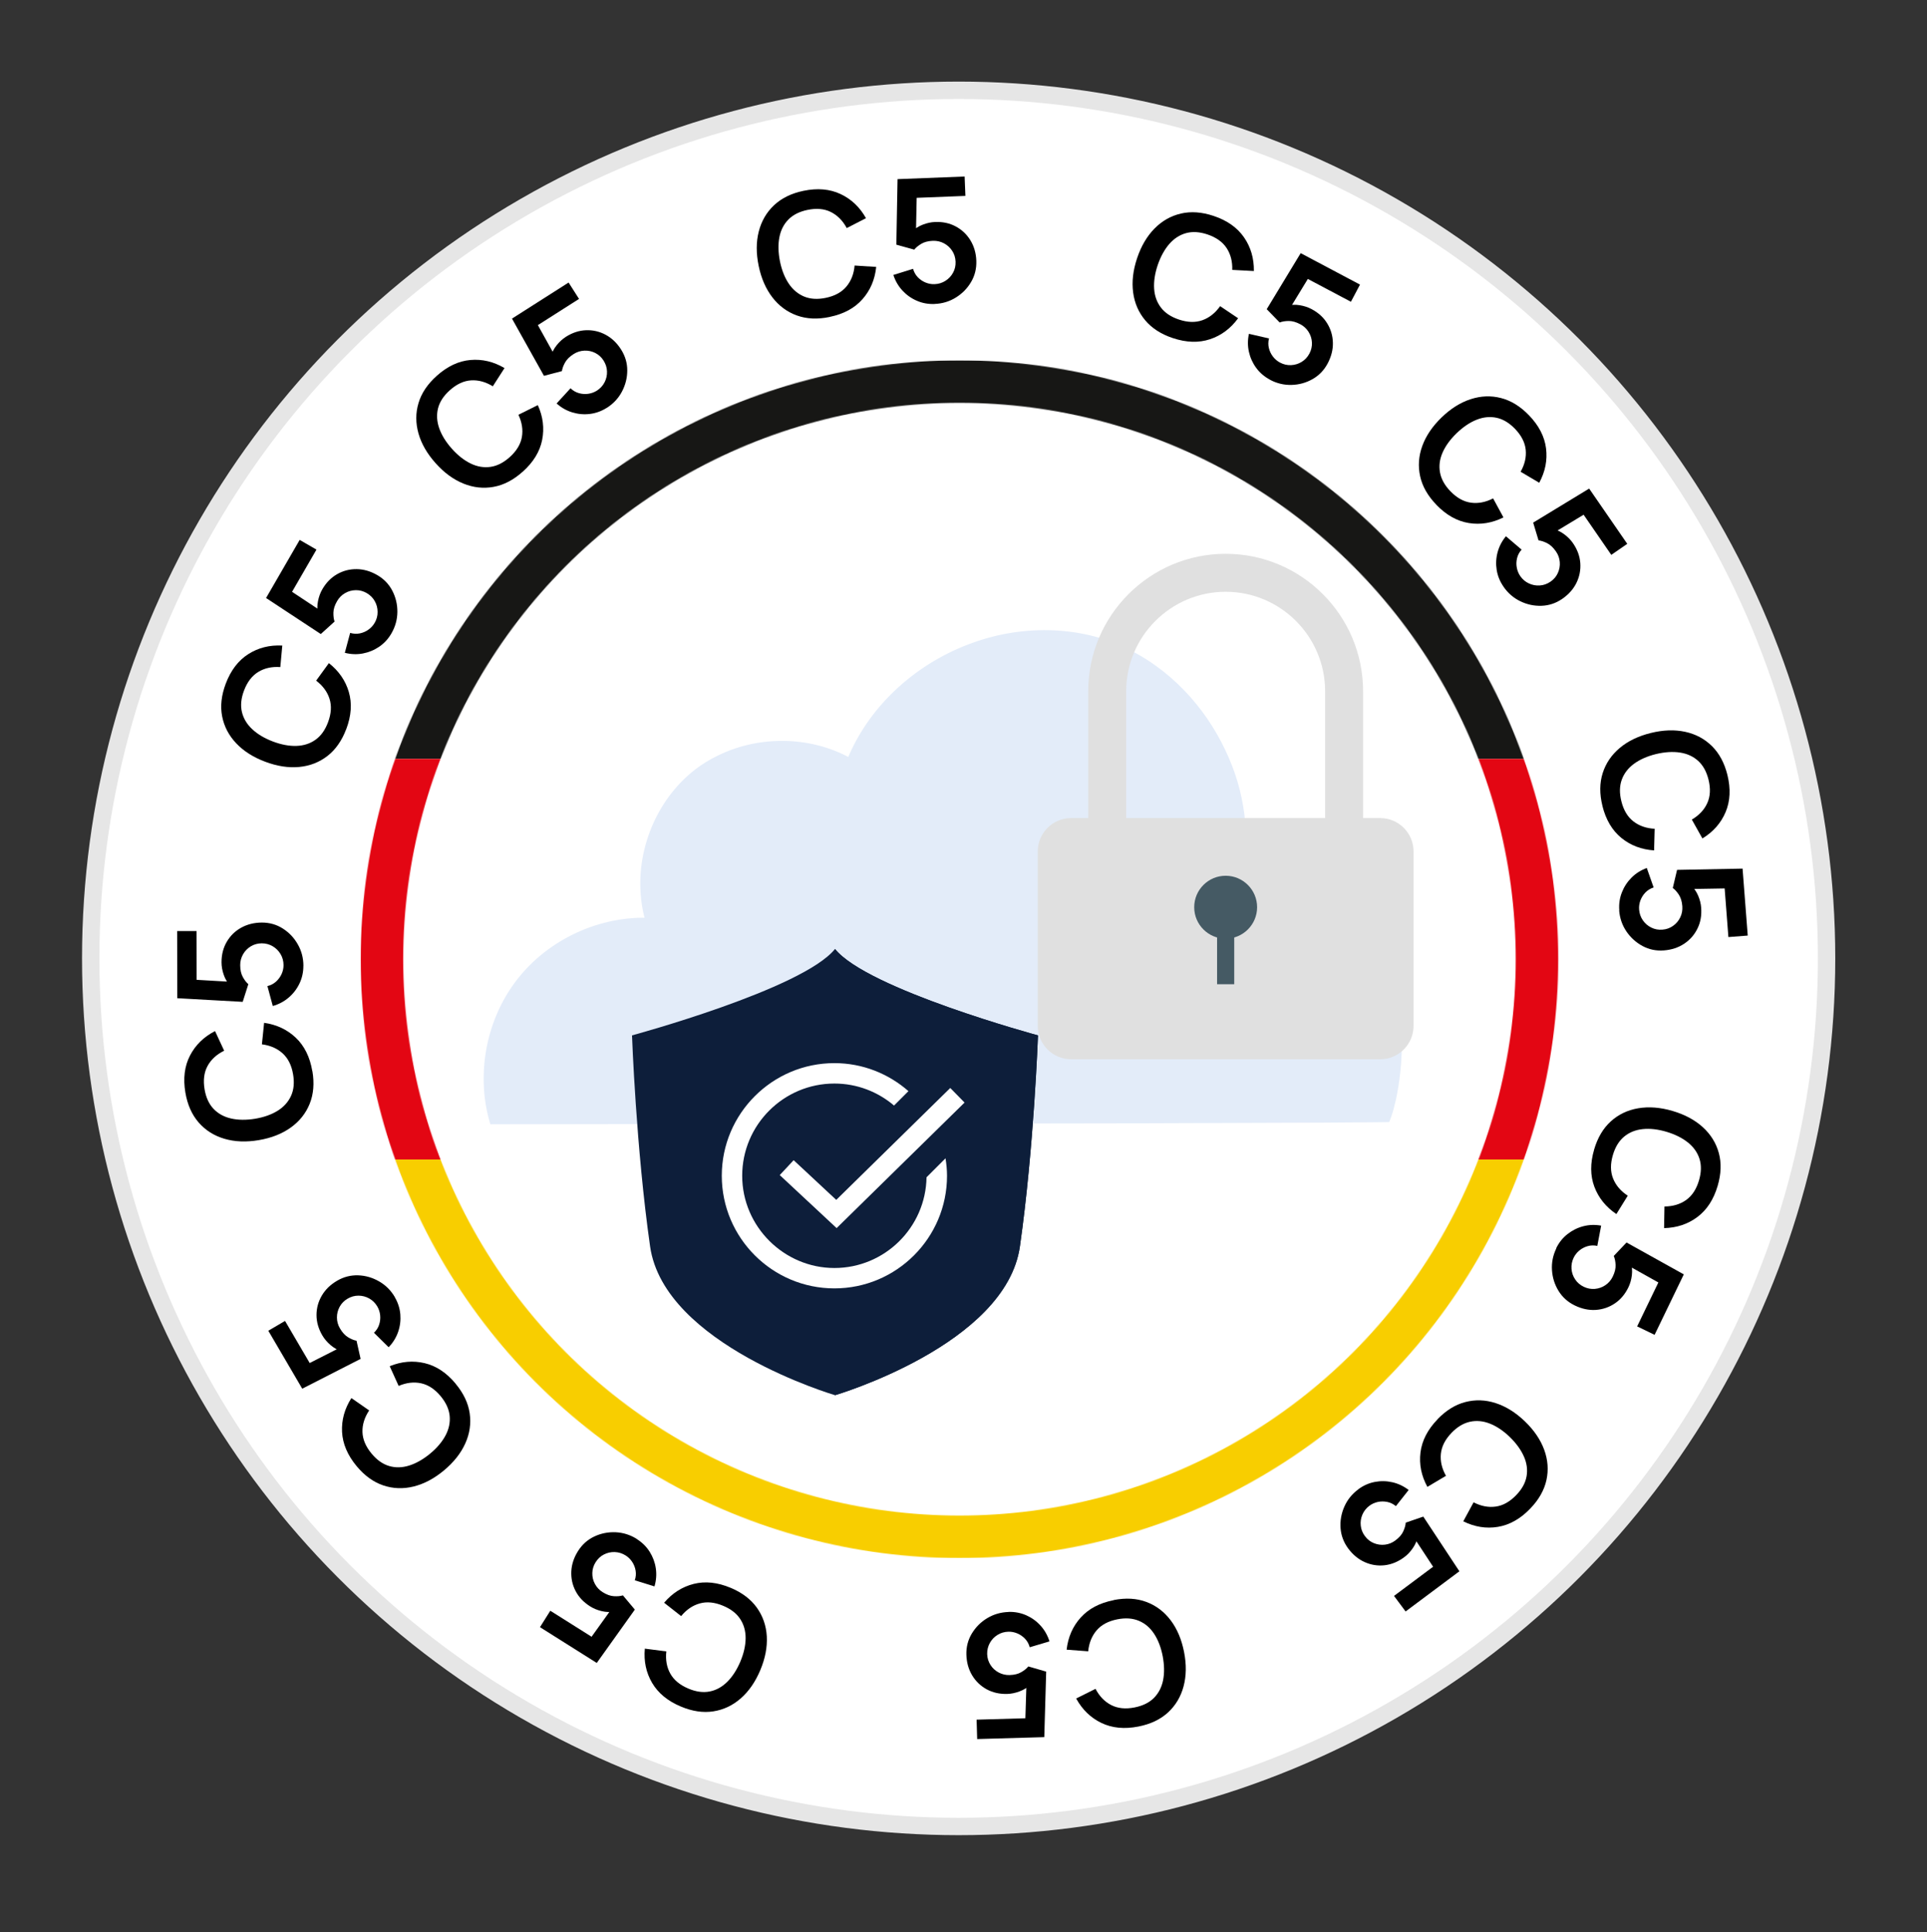 <svg width="2351" height="2357" viewBox="0 0 2351 2357" fill="none" xmlns="http://www.w3.org/2000/svg">
<rect x="0" y="0" width="2351" height="2357" fill="#333333" stroke="none"/>
<circle cx="1169.58" cy="1169.03" r="1058.9" fill="white" stroke="#E6E6E6" stroke-width="21.2"/>
<mask id="mask0_38_333" style="mask-type:alpha" maskUnits="userSpaceOnUse" x="440" y="439" width="1462" height="1462">
<circle cx="1170.58" cy="1170.03" r="704.573" stroke="black" stroke-width="51.855"/>
</mask>
<g mask="url(#mask0_38_333)">
<rect x="440.084" y="439.53" width="1502.48" height="486.136" fill="#171715"/>
<rect x="440.084" y="925.666" width="1502.48" height="488.728" fill="#E30613"/>
<rect x="440.084" y="1414.39" width="1502.48" height="486.136" fill="#F8CE00"/>
</g>
<path d="M1695.09 1368.6C1695.09 1368.6 1693.42 1368.78 1689.89 1368.78C1686.19 1368.78 1681 1368.86 1674.3 1368.95C1660.3 1369.04 1639.95 1369.22 1613.61 1369.39C1560.32 1369.57 1482.99 1369.83 1386.01 1370.19C1191.17 1370.45 917.23 1370.89 600.396 1371.42H598.282L597.666 1369.39C581.371 1313.9 591.324 1248.81 627.702 1199.04C663.904 1149.45 726.179 1117.83 790.303 1119.5L787.396 1123.29C782.728 1107.08 780.526 1088.76 781.318 1070.53C783.785 1009.84 818.225 951.175 871.251 923.958C923.572 896.3 988.137 897.357 1037.73 924.839L1033.68 926.248C1061.95 857.367 1121.49 807.424 1186.15 784.259C1250.98 760.74 1322.85 763.823 1379.4 793.331C1436.21 822.398 1476.64 871.989 1499.02 924.046C1522.01 976.367 1525.18 1032.56 1513.73 1080.75L1511.52 1078.28C1544.03 1074.67 1575.47 1080.3 1602.43 1091.32C1629.47 1102.41 1652.46 1118.71 1669.9 1137.56C1678.62 1146.98 1686.1 1157.11 1691.13 1168.04C1696.15 1178.87 1699.93 1189.79 1702.4 1200.36C1707.6 1221.68 1709.53 1241.58 1710.15 1259.47C1711.3 1295.31 1706.98 1322.88 1703.1 1341.21C1700.99 1350.37 1699.14 1357.24 1697.47 1361.82C1695.88 1366.4 1695 1368.51 1695 1368.51" fill="#E3ECF9"/>
<path d="M1018.73 1157.53C979.504 1206.57 771.084 1262.95 771.084 1262.95C771.084 1262.95 775.974 1400.28 793.14 1520.41C810.306 1640.57 1018.73 1701.85 1018.73 1701.85C1018.73 1701.85 1227.14 1640.54 1244.31 1520.41C1261.48 1400.25 1266.37 1262.95 1266.37 1262.95C1266.37 1262.95 1057.95 1206.57 1018.73 1157.53Z" fill="#0D1E3A"/>
<path d="M1018.73 1157.53V1701.88C1018.73 1701.88 1227.15 1640.57 1244.31 1520.44C1261.48 1400.28 1266.37 1262.99 1266.37 1262.99C1266.37 1262.99 1057.95 1206.6 1018.73 1157.56V1157.53Z" fill="#0D1E3A"/>
<path d="M1020.7 1498.04L951.312 1433.37L968.269 1415.19L1020.25 1463.61L1159.35 1327.11L1176.79 1344.9L1020.7 1498.04Z" fill="white"/>
<path d="M1130.39 1436.07C1129.39 1497.24 1079.38 1546.7 1018 1546.7C956.617 1546.7 905.501 1496.24 905.501 1434.2C905.501 1372.16 955.959 1321.7 1018 1321.7C1045.74 1321.7 1071.13 1331.86 1090.76 1348.54L1108.34 1330.96C1084.17 1309.77 1052.57 1296.8 1018 1296.8C942.26 1296.8 880.602 1358.42 880.602 1434.16C880.602 1509.9 942.226 1571.56 1018 1571.56C1093.77 1571.56 1155.4 1509.94 1155.4 1434.16C1155.4 1426.92 1154.67 1419.84 1153.56 1412.87L1130.39 1436.04V1436.07Z" fill="white"/>
<path d="M1663.01 1121.77H1616.7V843.201C1616.7 776.325 1562.22 721.838 1495.34 721.838C1428.46 721.838 1373.98 776.325 1373.98 843.201V1121.77H1327.67V843.201C1327.67 750.705 1402.84 675.53 1495.34 675.53C1587.84 675.53 1663.01 750.705 1663.01 843.201V1121.77Z" fill="#E0E0E0"/>
<path d="M1683.82 997.883H1306.86C1284.34 997.883 1266.08 1016.14 1266.08 1038.66V1251.31C1266.08 1273.83 1284.34 1292.09 1306.86 1292.09H1683.82C1706.34 1292.09 1724.59 1273.83 1724.59 1251.31V1038.66C1724.59 1016.14 1706.34 997.883 1683.82 997.883Z" fill="#E0E0E0"/>
<path d="M1495.34 1144.98C1474.17 1144.98 1456.97 1127.78 1456.97 1106.61C1456.97 1085.44 1474.17 1068.24 1495.34 1068.24C1516.51 1068.24 1533.71 1085.44 1533.71 1106.61C1533.71 1127.78 1516.51 1144.98 1495.34 1144.98Z" fill="#455A64"/>
<path d="M1505.8 1121.77H1484.88V1200.55H1505.8V1121.77Z" fill="#455A64"/>
<path d="M891.377 1936.78C905.286 1942.63 915.902 1950.65 923.305 1960.91C930.662 1971.16 934.726 1982.85 935.511 1995.92C936.238 2009.03 933.639 2022.77 927.624 2037.13C921.608 2051.49 913.643 2063 903.785 2071.65C893.928 2080.29 882.753 2085.58 870.26 2087.51C857.814 2089.45 844.59 2087.48 830.68 2081.63C814.638 2074.92 802.974 2065.29 795.62 2052.82C788.278 2040.31 785.314 2026.35 786.716 2011L812.919 2014.38C811.812 2024.58 813.427 2033.64 817.787 2041.46C822.148 2049.28 829.528 2055.4 839.894 2059.75C849.239 2063.69 857.904 2064.83 865.864 2063.26C873.824 2061.7 880.946 2057.74 887.253 2051.5C893.559 2045.25 898.859 2037.06 903.21 2026.89C907.47 2016.7 909.628 2007.17 909.684 1998.32C909.741 1989.46 907.506 1981.61 903.024 1974.8C898.543 1967.98 891.6 1962.62 882.288 1958.74C871.922 1954.39 862.423 1953.42 853.732 1955.87C845.054 1958.28 837.507 1963.45 831.012 1971.32L810.245 1955.01C820.248 1943.25 832.306 1935.59 846.315 1932.05C860.371 1928.52 875.426 1930.09 891.456 1936.85L891.377 1936.78Z" fill="black"/>
<path d="M777.019 1877.4C783.51 1881.51 788.735 1886.65 792.638 1892.88C796.54 1899.1 799.071 1905.84 800.127 1913.12C801.182 1920.4 800.655 1927.7 798.475 1935.1L774.454 1927.63C775.802 1923.7 776.122 1919.75 775.483 1915.88C774.844 1912.01 773.437 1908.43 771.298 1905.2C769.158 1901.96 766.511 1899.33 763.3 1897.34C759.163 1894.75 754.752 1893.37 750.066 1893.2C745.381 1893.03 740.964 1894.06 736.806 1896.15C732.636 1898.29 729.28 1901.43 726.693 1905.57C724.106 1909.7 722.727 1914.11 722.66 1918.78C722.535 1923.48 723.581 1927.85 725.775 1931.98C727.969 1936.12 731.065 1939.46 735.156 1942.04C740.047 1945.12 744.672 1946.81 748.999 1947.03C753.314 1947.3 757.003 1946.96 759.963 1946.02L774.534 1963.38L728.067 2028.46L658.786 1984.81L671.398 1964.78L729.253 2001.23L716.554 2003.74L748.967 1958.55L749.838 1965.79C744.615 1966.7 739.386 1966.53 734.061 1965.25C728.736 1963.98 724.08 1962.04 719.989 1959.46C712.025 1954.42 706.068 1948.14 702.21 1940.65C698.306 1933.15 696.604 1925.15 697.013 1916.64C697.456 1908.18 700.158 1899.93 705.2 1891.97C710.242 1884.01 716.854 1878.09 725.038 1874.22C733.267 1870.36 741.957 1868.65 751.12 1869.03C760.316 1869.48 768.908 1872.17 776.964 1877.24L777.019 1877.4Z" fill="black"/>
<path d="M555.873 1687.88C565.528 1699.48 571.227 1711.51 573.049 1724.02C574.825 1736.52 573.084 1748.72 567.651 1760.72C562.276 1772.69 553.569 1783.66 541.634 1793.62C529.653 1803.57 517.302 1810.12 504.535 1813.25C491.768 1816.39 479.431 1815.89 467.501 1811.86C455.57 1807.82 444.755 1800 435.099 1788.39C423.996 1775.02 418.063 1761.1 417.314 1746.61C416.611 1732.13 420.387 1718.4 428.713 1705.36L450.4 1720.43C444.714 1728.96 441.968 1737.74 442.221 1746.73C442.474 1755.72 446.183 1764.5 453.382 1773.13C459.868 1780.93 467.001 1785.95 474.769 1788.23C482.583 1790.52 490.716 1790.33 499.168 1787.67C507.666 1785.01 516.154 1780.19 524.678 1773.21C533.169 1766.17 539.462 1758.69 543.635 1750.84C547.763 1742.97 549.411 1734.99 548.577 1726.88C547.743 1718.77 544.054 1710.83 537.615 1703.04C530.415 1694.41 522.408 1689.16 513.64 1687.3C504.826 1685.43 495.753 1686.55 486.356 1690.54L475.455 1666.48C489.78 1660.65 503.958 1659.43 518.095 1662.77C532.231 1666.11 544.782 1674.46 555.931 1687.84L555.873 1687.88Z" fill="black"/>
<path d="M481.652 1582.28C485.547 1588.89 487.762 1595.89 488.413 1603.21C489.018 1610.52 488.135 1617.68 485.732 1624.63C483.328 1631.57 479.481 1637.84 474.157 1643.36L456.266 1625.7C459.26 1622.81 461.383 1619.48 462.577 1615.76C463.771 1612.04 464.205 1608.21 463.808 1604.36C463.411 1600.51 462.247 1596.94 460.362 1593.68C457.892 1589.47 454.621 1586.22 450.514 1583.89C446.395 1581.61 442.027 1580.44 437.396 1580.43C432.72 1580.41 428.299 1581.64 424.089 1584.11C419.878 1586.58 416.636 1589.85 414.396 1593.98C412.155 1598.11 411.031 1602.49 411.068 1607.13C411.093 1611.82 412.324 1616.24 414.76 1620.39C417.701 1625.42 421.024 1629.02 424.762 1631.26C428.501 1633.49 431.885 1634.84 434.981 1635.42L439.944 1657.55L368.74 1693.92L327.351 1623.24L347.762 1611.26L382.326 1670.26L369.892 1666.63L419.463 1641.47L416.888 1648.32C411.833 1646.77 407.258 1644.16 403.137 1640.59C399.017 1637.02 395.722 1633.13 393.286 1628.98C388.515 1620.85 386.16 1612.53 386.152 1604.1C386.156 1595.63 388.321 1587.73 392.602 1580.4C396.883 1573.07 403.081 1567.04 411.211 1562.27C419.34 1557.5 427.957 1555.32 437.039 1555.64C446.122 1555.95 454.614 1558.47 462.597 1563.08C470.58 1567.68 476.951 1574.07 481.756 1582.26L481.652 1582.28Z" fill="black"/>
<path d="M381.127 1306.5C383.648 1321.37 382.546 1334.68 377.834 1346.38C373.122 1358.07 365.407 1367.74 354.736 1375.38C344.064 1383.01 331.055 1388.15 315.676 1390.74C300.343 1393.33 286.344 1392.78 273.739 1389.06C261.133 1385.34 250.678 1378.74 242.385 1369.22C234.092 1359.71 228.685 1347.52 226.163 1332.65C223.264 1315.51 225.122 1300.48 231.771 1287.62C238.419 1274.77 248.588 1264.77 262.356 1257.72L273.49 1281.65C264.291 1286.18 257.5 1292.4 253.222 1300.27C248.944 1308.14 247.733 1317.63 249.591 1328.72C251.259 1338.68 254.936 1346.66 260.507 1352.54C266.124 1358.43 273.252 1362.37 281.892 1364.33C290.531 1366.3 300.311 1366.41 311.184 1364.64C322.069 1362.83 331.283 1359.53 338.798 1354.84C346.314 1350.15 351.74 1344.07 355.11 1336.64C358.48 1329.21 359.285 1320.51 357.582 1310.49C355.725 1299.4 351.411 1290.85 344.746 1284.82C338.08 1278.8 329.642 1275.16 319.536 1273.88L322.229 1247.64C337.516 1249.81 350.429 1255.89 360.92 1265.84C371.411 1275.8 378.123 1289.38 381.022 1306.52L381.127 1306.5Z" fill="black"/>
<path d="M370.133 1178.12C370.142 1185.81 368.567 1192.98 365.406 1199.62C362.246 1206.27 357.854 1211.99 352.288 1216.76C346.71 1221.57 340.22 1225.01 332.806 1227.11L326.251 1202.83C330.309 1201.85 333.804 1200.03 336.723 1197.41C339.643 1194.79 341.901 1191.7 343.53 1188.19C345.114 1184.67 345.949 1181 345.92 1177.25C345.898 1172.36 344.726 1167.91 342.311 1163.86C339.943 1159.83 336.717 1156.6 332.715 1154.24C328.713 1151.89 324.252 1150.69 319.379 1150.67C314.494 1150.69 310.028 1151.91 306.038 1154.29C302.037 1156.72 298.853 1159.96 296.532 1164.02C294.212 1168.08 293.029 1172.49 293.063 1177.33C293.081 1183.15 294.121 1187.91 296.251 1191.74C298.335 1195.55 300.607 1198.47 302.975 1200.49L296.11 1222.06L216.273 1217.62L216.138 1135.72L239.812 1135.66L239.92 1204.05L231.002 1194.66L286.516 1197.9L280.896 1202.51C277.312 1198.59 274.674 1194.09 272.914 1188.89C271.142 1183.73 270.268 1178.71 270.267 1173.93C270.229 1164.51 272.368 1156.16 276.648 1148.83C280.929 1141.5 286.753 1135.77 294.167 1131.64C301.581 1127.52 309.989 1125.38 319.413 1125.35C328.837 1125.31 337.399 1127.75 345.02 1132.6C352.687 1137.47 358.791 1143.93 363.31 1151.89C367.876 1159.87 370.166 1168.62 370.179 1178.13L370.133 1178.12Z" fill="black"/>
<path d="M422.439 889.271C417.132 903.374 409.511 914.343 399.553 922.075C389.596 929.806 378.087 934.312 364.995 935.536C351.948 936.771 338.126 934.645 323.529 929.156C308.978 923.68 297.141 916.171 288.121 906.608C279.102 897.045 273.408 886.105 271.006 873.732C268.604 861.358 270.086 848.103 275.393 834C281.521 817.751 290.662 805.71 302.907 797.902C315.152 790.093 328.941 786.641 344.402 787.433L341.997 813.699C331.743 812.972 322.783 814.957 315.129 819.61C307.475 824.262 301.642 831.866 297.689 842.389C294.111 851.879 293.261 860.572 295.137 868.468C297.014 876.363 301.204 883.351 307.661 889.419C314.164 895.498 322.533 900.501 332.86 904.451C343.199 908.355 352.777 910.132 361.674 909.855C370.524 909.565 378.292 907.063 384.931 902.336C391.569 897.609 396.678 890.5 400.21 880.998C404.163 870.475 404.751 860.923 402.019 852.355C399.288 843.786 393.823 836.408 385.716 830.243L401.25 808.875C413.376 818.433 421.516 830.176 425.578 844.079C429.64 857.981 428.601 873.08 422.473 889.329L422.439 889.271Z" fill="black"/>
<path d="M477.549 772.64C473.696 779.296 468.755 784.675 462.657 788.857C456.571 792.992 449.919 795.744 442.702 797.113C435.484 798.481 428.121 798.184 420.693 796.292L427.199 772.012C431.221 773.188 435.155 773.405 439.014 772.615C442.873 771.825 446.386 770.302 449.507 768.034C452.675 765.777 455.18 763.048 457.095 759.766C459.556 755.546 460.752 751.086 460.68 746.384C460.655 741.696 459.517 737.3 457.206 733.231C454.942 729.174 451.671 725.931 447.451 723.47C443.231 721.009 438.771 719.813 434.069 719.884C429.368 719.955 425.006 721.152 420.983 723.475C416.914 725.786 413.717 729.069 411.268 733.243C408.343 738.275 406.844 742.95 406.771 747.267C406.686 751.631 407.145 755.253 408.181 758.193L391.388 773.407L324.607 729.441L365.628 658.568L386.111 670.415L351.869 729.599L348.894 716.974L395.274 747.686L388.06 748.858C386.934 743.677 386.907 738.446 388.002 733.071C389.085 727.743 390.805 722.979 393.254 718.805C397.952 710.651 404.038 704.494 411.418 700.311C418.798 696.127 426.731 694.113 435.229 694.221C443.726 694.33 452.046 696.756 460.201 701.455C468.355 706.153 474.518 712.585 478.679 720.6C482.827 728.661 484.899 737.299 484.802 746.49C484.706 755.681 482.319 764.405 477.562 772.594L477.549 772.64Z" fill="black"/>
<path d="M637.698 575.38C626.477 585.434 614.663 591.633 602.235 593.872C589.852 596.124 577.541 594.796 565.36 589.857C553.179 584.917 541.886 576.667 531.537 565.072C521.143 553.464 514.129 541.383 510.565 528.747C507.002 516.111 506.967 503.731 510.6 491.644C514.188 479.544 521.637 468.48 532.858 458.425C545.825 446.818 559.48 440.373 573.913 439.115C588.346 437.856 602.206 441.127 615.527 448.984L601.25 471.181C592.483 465.826 583.62 463.402 574.695 463.967C565.725 464.521 557.1 468.568 548.728 476.083C541.201 482.839 536.436 490.138 534.421 498.026C532.452 505.927 532.939 514.042 535.87 522.417C538.8 530.792 543.961 539.124 551.271 547.343C558.627 555.573 566.332 561.581 574.316 565.445C582.3 569.309 590.373 570.635 598.418 569.488C606.51 568.354 614.279 564.373 621.852 557.63C630.224 550.114 635.177 541.929 636.712 533.075C638.247 524.22 636.828 515.166 632.503 505.924L656.155 494.173C662.535 508.254 664.26 522.417 661.434 536.643C658.608 550.869 650.724 563.739 637.802 575.359L637.698 575.38Z" fill="black"/>
<path d="M740.413 497.38C733.934 501.509 727.056 504.003 719.766 504.909C712.475 505.814 705.303 505.173 698.237 503.034C691.217 500.906 684.8 497.265 679.078 492.133L696.064 473.619C699.088 476.499 702.449 478.484 706.254 479.553C710.058 480.622 713.83 480.893 717.673 480.345C721.516 479.798 725.014 478.517 728.211 476.516C732.321 473.871 735.45 470.471 737.598 466.315C739.747 462.159 740.746 457.695 740.558 453.061C740.429 448.394 738.99 444.016 736.403 439.873C733.817 435.73 730.358 432.635 726.19 430.532C722.022 428.43 717.592 427.489 712.9 427.71C708.208 427.932 703.842 429.325 699.803 431.89C694.924 435.018 691.436 438.47 689.328 442.292C687.219 446.113 685.995 449.58 685.562 452.668L663.662 458.431L624.649 388.637L693.707 344.646L706.443 364.619L648.744 401.352L651.911 388.795L678.901 437.428L671.976 435.129C673.344 430.024 675.778 425.354 679.187 421.092C682.596 416.83 686.36 413.452 690.411 410.841C698.372 405.779 706.581 403.099 715.04 402.803C723.498 402.506 731.481 404.349 738.931 408.366C746.427 412.396 752.667 418.356 757.729 426.316C762.792 434.277 765.294 442.784 765.28 451.849C765.266 460.914 763.112 469.504 758.806 477.665C754.512 485.781 748.349 492.41 740.33 497.506L740.413 497.38Z" fill="black"/>
<path d="M1012.23 386.623C997.458 389.712 984.165 389.107 972.25 384.83C960.382 380.566 950.424 373.215 942.411 362.838C934.398 352.46 928.758 339.662 925.609 324.377C922.447 309.138 922.451 295.142 925.714 282.414C928.977 269.685 935.138 259.014 944.361 250.347C953.583 241.679 965.495 235.852 980.271 232.763C997.282 229.238 1012.37 230.52 1025.5 236.699C1038.63 242.879 1048.97 252.649 1056.54 266.161L1033.05 278.203C1028.18 269.16 1021.74 262.654 1013.71 258.627C1005.67 254.6 996.131 253.77 985.168 256.057C975.248 258.13 967.445 262.052 961.792 267.881C956.094 273.698 952.472 280.958 950.824 289.684C949.176 298.41 949.462 308.196 951.602 318.971C953.834 329.772 957.469 338.829 962.45 346.176C967.43 353.523 973.729 358.711 981.275 361.817C988.834 364.877 997.567 365.394 1007.49 363.32C1018.5 361.046 1026.88 356.44 1032.67 349.517C1038.41 342.627 1041.79 334.069 1042.64 323.898L1069 325.588C1067.39 340.978 1061.86 354.084 1052.24 364.962C1042.67 375.853 1029.36 383.031 1012.35 386.556L1012.23 386.623Z" fill="black"/>
<path d="M1140.23 370.796C1132.56 371.106 1125.32 369.806 1118.61 366.876C1111.85 363.979 1105.97 359.792 1101 354.419C1095.99 349.035 1092.32 342.679 1089.94 335.387L1113.97 327.927C1115.11 331.93 1117.05 335.358 1119.74 338.198C1122.49 341.004 1125.65 343.182 1129.21 344.628C1132.81 346.086 1136.47 346.771 1140.26 346.604C1145.14 346.432 1149.55 345.051 1153.53 342.519C1157.51 339.988 1160.57 336.668 1162.79 332.582C1165.02 328.497 1166.03 323.987 1165.82 319.099C1165.6 314.21 1164.26 309.811 1161.66 305.911C1159.12 301.976 1155.74 298.951 1151.59 296.757C1147.45 294.562 1142.98 293.609 1138.16 293.748C1132.38 293.974 1127.61 295.21 1123.9 297.469C1120.19 299.728 1117.35 302.07 1115.41 304.509L1093.57 298.46L1095.03 218.515L1176.87 215.307L1177.82 238.973L1109.48 241.657L1118.56 232.41L1117.42 287.995L1112.58 282.509C1116.34 278.784 1120.79 275.984 1125.9 274.003C1131.02 272.021 1135.98 270.985 1140.76 270.788C1150.18 270.404 1158.61 272.22 1166.06 276.237C1173.51 280.254 1179.46 285.839 1183.92 293.097C1188.34 300.343 1190.8 308.641 1191.14 318.047C1191.47 327.453 1189.4 336.113 1184.8 343.9C1180.23 351.745 1174.01 358.061 1166.2 362.919C1158.39 367.776 1149.76 370.391 1140.25 370.75L1140.23 370.796Z" fill="black"/>
<path d="M1430.82 412.384C1416.52 407.617 1405.31 400.373 1397.2 390.709C1389.09 381.046 1384.19 369.727 1382.46 356.695C1380.73 343.663 1382.32 329.797 1387.27 315.007C1392.21 300.262 1399.29 288.164 1408.51 278.803C1417.72 269.442 1428.47 263.353 1440.77 260.488C1453.07 257.623 1466.35 258.62 1480.65 263.388C1497.16 268.897 1509.51 277.627 1517.75 289.544C1525.99 301.462 1529.97 315.144 1529.77 330.615L1503.38 329.212C1503.71 318.952 1501.41 310.056 1496.52 302.583C1491.57 295.097 1483.79 289.562 1473.12 285.964C1463.53 282.754 1454.8 282.238 1446.98 284.381C1439.15 286.571 1432.34 291.006 1426.51 297.675C1420.72 304.403 1416.01 312.95 1412.43 323.375C1408.94 333.825 1407.49 343.489 1408.11 352.38C1408.7 361.213 1411.53 368.87 1416.5 375.329C1421.47 381.787 1428.76 386.598 1438.39 389.82C1449.07 393.372 1458.62 393.613 1467.08 390.557C1475.54 387.5 1482.69 381.777 1488.61 373.458L1510.54 388.204C1501.43 400.696 1490.02 409.223 1476.23 413.807C1462.49 418.356 1447.38 417.906 1430.87 412.397L1430.82 412.384Z" fill="black"/>
<path d="M1549.45 463.148C1542.68 459.558 1537.1 454.81 1532.72 448.904C1528.34 442.999 1525.36 436.436 1523.74 429.249C1522.12 422.062 1522.11 414.717 1523.73 407.215L1548.24 412.847C1547.16 416.894 1547.15 420.785 1548.09 424.635C1549.03 428.485 1550.68 431.885 1553.06 434.985C1555.43 438.085 1558.29 440.477 1561.61 442.254C1565.92 444.544 1570.42 445.601 1575.11 445.38C1579.8 445.158 1584.14 443.857 1588.1 441.418C1592.06 438.978 1595.23 435.59 1597.52 431.275C1599.81 426.96 1600.82 422.45 1600.59 417.804C1600.37 413.112 1598.96 408.793 1596.48 404.824C1593.99 400.856 1590.64 397.74 1586.36 395.508C1581.22 392.8 1576.49 391.485 1572.14 391.551C1567.78 391.616 1564.17 392.225 1561.25 393.365L1545.44 377.151L1586.87 308.803L1659.24 347.17L1648.16 368.105L1587.74 336.094L1600.24 332.644L1571.3 380.139L1569.87 372.955C1575 371.667 1580.25 371.397 1585.63 372.296C1591 373.195 1595.82 374.731 1600.09 377.008C1608.42 381.41 1614.8 387.21 1619.22 394.456C1623.64 401.655 1625.97 409.524 1626.16 418.004C1626.36 426.483 1624.25 434.889 1619.85 443.222C1615.45 451.555 1609.3 457.942 1601.4 462.428C1593.49 466.914 1584.98 469.265 1575.79 469.515C1566.61 469.764 1557.8 467.699 1549.43 463.24L1549.45 463.148Z" fill="black"/>
<path d="M1752.44 615.716C1741.94 604.869 1735.33 593.291 1732.62 580.982C1729.91 568.672 1730.75 556.33 1735.24 543.98C1739.73 531.63 1747.56 520.075 1758.75 509.223C1769.92 498.417 1781.78 490.949 1794.3 486.91C1806.77 482.858 1819.12 482.373 1831.33 485.547C1843.56 488.674 1854.88 495.701 1865.38 506.548C1877.46 519.05 1884.4 532.493 1886.22 546.877C1888.03 561.262 1885.27 575.258 1877.92 588.865L1855.2 575.433C1860.26 566.488 1862.32 557.527 1861.41 548.608C1860.49 539.689 1856.12 531.174 1848.34 523.075C1841.31 515.82 1833.8 511.294 1825.87 509.613C1817.94 507.932 1809.8 508.708 1801.58 511.976C1793.31 515.232 1785.2 520.696 1777.24 528.323C1769.31 536.007 1763.56 543.879 1759.99 552.041C1756.42 560.203 1755.4 568.258 1756.85 576.285C1758.29 584.312 1762.51 591.947 1769.57 599.26C1777.36 607.313 1785.73 611.969 1794.67 613.182C1803.56 614.382 1812.57 612.605 1821.65 607.943L1834.26 631.135C1820.4 638.015 1806.33 640.308 1792.06 638.012C1777.74 635.704 1764.54 628.323 1752.46 615.821L1752.44 615.716Z" fill="black"/>
<path d="M1834.31 715.575C1829.93 709.277 1827.17 702.475 1826.01 695.214C1824.85 687.954 1825.21 680.754 1827.1 673.673C1829 666.591 1832.38 660.054 1837.27 654.12L1856.41 670.436C1853.61 673.53 1851.79 676.987 1850.86 680.828C1849.93 684.669 1849.8 688.478 1850.51 692.266C1851.21 696.1 1852.61 699.53 1854.72 702.661C1857.48 706.703 1861.03 709.673 1865.28 711.65C1869.53 713.627 1873.98 714.475 1878.65 714.15C1883.32 713.824 1887.64 712.268 1891.68 709.507C1895.72 706.746 1898.69 703.204 1900.62 698.941C1902.55 694.677 1903.35 690.21 1902.97 685.573C1902.6 680.89 1901.04 676.579 1898.3 672.642C1895 667.863 1891.41 664.534 1887.55 662.564C1883.68 660.64 1880.14 659.495 1877.07 659.166L1870.51 637.496L1938.81 595.963L1985.31 663.377L1965.83 676.838L1927 620.546L1939.68 623.254L1892.1 652.005L1894.13 645.006C1899.28 646.19 1904.04 648.453 1908.4 651.69C1912.76 654.928 1916.32 658.545 1919.05 662.528C1924.42 670.275 1927.38 678.362 1928.01 686.86C1928.6 695.301 1927.05 703.312 1923.33 710.94C1919.61 718.568 1913.83 725.054 1906.08 730.42C1898.34 735.787 1889.89 738.601 1880.84 738.934C1871.78 739.266 1863.1 737.434 1854.82 733.392C1846.53 729.395 1839.73 723.484 1834.33 715.679L1834.31 715.575Z" fill="black"/>
<path d="M1955.02 983.012C1951.39 968.389 1951.51 955.065 1955.33 943.027C1959.15 930.989 1966.12 920.782 1976.17 912.337C1986.22 903.891 1998.83 897.856 2013.93 894.114C2029.03 890.372 2043.01 889.88 2055.87 892.637C2068.69 895.382 2079.6 901.212 2088.61 910.082C2097.57 918.94 2103.88 930.687 2107.51 945.31C2111.66 962.193 2110.92 977.274 2105.27 990.644C2099.63 1003.97 2090.2 1014.7 2077 1022.75L2064.09 999.721C2072.94 994.5 2079.22 987.804 2082.93 979.633C2086.65 971.462 2087.13 961.931 2084.44 951.008C2082 941.185 2077.78 933.551 2071.76 928.091C2065.73 922.631 2058.35 919.274 2049.53 917.947C2040.77 916.634 2030.99 917.266 2020.3 919.823C2009.58 922.472 2000.64 926.432 1993.52 931.671C1986.34 936.943 1981.4 943.408 1978.62 951.04C1975.82 958.719 1975.65 967.446 1978.09 977.269C1980.79 988.192 1985.68 996.404 1992.78 1001.91C1999.89 1007.41 2008.54 1010.42 2018.75 1010.93L2018.04 1037.31C2002.65 1036.29 1989.31 1031.24 1978.07 1022.06C1966.87 1012.9 1959.17 999.896 1954.97 983L1955.02 983.012Z" fill="black"/>
<path d="M1975.58 1110.41C1974.97 1102.75 1976.03 1095.5 1978.71 1088.62C1981.39 1081.75 1985.31 1075.76 1990.51 1070.54C1995.7 1065.33 2001.92 1061.43 2009.13 1058.78L2017.47 1082.5C2013.52 1083.81 2010.16 1085.86 2007.43 1088.68C2004.7 1091.5 2002.7 1094.76 2001.33 1098.38C2000.01 1102.02 1999.46 1105.72 1999.78 1109.5C2000.15 1114.38 2001.69 1118.74 2004.35 1122.6C2007.01 1126.47 2010.46 1129.41 2014.64 1131.47C2018.82 1133.53 2023.37 1134.4 2028.22 1133.97C2033.1 1133.61 2037.45 1132.06 2041.24 1129.33C2045.07 1126.61 2047.97 1123.15 2049.98 1118.96C2052.01 1114.72 2052.82 1110.21 2052.47 1105.43C2052.05 1099.65 2050.61 1094.93 2048.22 1091.33C2045.84 1087.69 2043.37 1084.95 2040.85 1083.15L2046.07 1061.08L2125.99 1059.53L2132.29 1141.21L2108.69 1143.02L2103.45 1074.83L2113.04 1083.56L2057.45 1084.49L2062.74 1079.45C2066.59 1083.09 2069.58 1087.39 2071.74 1092.41C2073.89 1097.42 2075.14 1102.34 2075.47 1107.16C2076.2 1116.57 2074.72 1125.05 2070.95 1132.66C2067.23 1140.29 2061.84 1146.43 2054.77 1151.14C2047.69 1155.85 2039.47 1158.58 2030.05 1159.31C2020.64 1160.04 2011.95 1158.25 2003.94 1153.94C1995.93 1149.62 1989.39 1143.68 1984.23 1136.09C1979.08 1128.45 1976.14 1119.92 1975.42 1110.46L1975.58 1110.41Z" fill="black"/>
<path d="M1944.86 1402.23C1949.13 1387.75 1955.89 1376.3 1965.26 1367.82C1974.63 1359.34 1985.76 1354.05 1998.72 1351.85C2011.68 1349.66 2025.63 1350.73 2040.57 1355.13C2055.51 1359.53 2067.84 1366.13 2077.54 1374.99C2087.24 1383.85 2093.74 1394.36 2097.03 1406.53C2100.33 1418.7 2099.86 1432.03 2095.59 1446.51C2090.67 1463.18 2082.45 1475.86 2070.81 1484.53C2059.22 1493.2 2045.65 1497.69 2030.22 1498.05L2030.69 1471.66C2040.96 1471.6 2049.74 1468.97 2057.09 1463.8C2064.4 1458.61 2069.65 1450.6 2072.83 1439.82C2075.69 1430.09 2075.9 1421.37 2073.45 1413.62C2070.99 1405.86 2066.31 1399.24 2059.38 1393.64C2052.44 1388.08 2043.71 1383.72 2033.17 1380.55C2022.58 1377.42 2012.9 1376.35 2004.08 1377.29C1995.25 1378.23 1987.73 1381.29 1981.45 1386.5C1975.17 1391.72 1970.61 1399.18 1967.76 1408.91C1964.57 1419.69 1964.67 1429.27 1968.05 1437.62C1971.43 1445.97 1977.35 1452.93 1985.92 1458.48L1972.02 1480.92C1959.21 1472.27 1950.26 1461.15 1945.17 1447.61C1940.08 1434.02 1939.99 1418.92 1944.9 1402.24L1944.86 1402.23Z" fill="black"/>
<path d="M1898.51 1522.78C1901.83 1515.89 1906.39 1510.11 1912.15 1505.54C1917.91 1500.97 1924.3 1497.71 1931.41 1495.82C1938.52 1493.93 1945.88 1493.68 1953.46 1495.02L1948.76 1519.74C1944.71 1518.85 1940.73 1518.97 1937 1520.04C1933.2 1521.14 1929.82 1522.9 1926.85 1525.35C1923.88 1527.81 1921.55 1530.78 1919.91 1534.14C1917.79 1538.55 1916.92 1543.1 1917.29 1547.78C1917.66 1552.46 1919.13 1556.75 1921.74 1560.6C1924.3 1564.49 1927.83 1567.51 1932.24 1569.62C1936.65 1571.74 1941.15 1572.6 1945.84 1572.19C1950.54 1571.77 1954.79 1570.25 1958.65 1567.63C1962.5 1565.02 1965.5 1561.53 1967.61 1557.17C1970.15 1551.94 1971.28 1547.16 1971.06 1542.82C1970.85 1538.47 1970.09 1534.87 1968.83 1532.02L1984.42 1515.59L2054.29 1554.47L2018.66 1628.22L1997.36 1617.93L2027.12 1556.36L2031.06 1568.7L1982.54 1541.55L1989.65 1539.86C1991.14 1544.94 1991.56 1550.18 1990.91 1555.58C1990.25 1560.97 1988.84 1565.87 1986.75 1570.18C1982.64 1578.69 1977.08 1585.29 1970.06 1589.96C1963.04 1594.64 1955.28 1597.29 1946.81 1597.83C1938.34 1598.37 1929.86 1596.54 1921.39 1592.45C1912.93 1588.35 1906.28 1582.43 1901.5 1574.7C1896.73 1566.96 1894.06 1558.51 1893.47 1549.33C1892.87 1540.15 1894.6 1531.3 1898.76 1522.75L1898.51 1522.78Z" fill="black"/>
<path d="M1753.66 1731.34C1764.11 1720.49 1775.42 1713.42 1787.66 1710.24C1799.85 1707.05 1812.21 1707.45 1824.73 1711.5C1837.25 1715.54 1849.08 1722.9 1860.33 1733.7C1871.58 1744.5 1879.42 1756.07 1883.96 1768.37C1888.49 1780.73 1889.38 1793.04 1886.72 1805.34C1884.01 1817.67 1877.45 1829.27 1867 1840.12C1854.97 1852.67 1841.79 1860.08 1827.5 1862.46C1813.21 1864.84 1799.14 1862.55 1785.24 1855.72L1797.82 1832.53C1806.95 1837.24 1815.96 1838.97 1824.87 1837.71C1833.77 1836.49 1842.08 1831.77 1849.86 1823.7C1856.89 1816.42 1861.06 1808.76 1862.47 1800.76C1863.87 1792.76 1862.78 1784.68 1859.19 1776.57C1855.6 1768.46 1849.89 1760.53 1841.99 1752.84C1834.04 1745.19 1825.93 1739.76 1817.68 1736.52C1809.43 1733.27 1801.3 1732.52 1793.34 1734.28C1785.38 1736.04 1777.86 1740.54 1770.88 1747.83C1763.09 1755.95 1758.79 1764.45 1757.91 1773.44C1757.03 1782.42 1759.13 1791.31 1764.15 1800.19L1741.46 1813.68C1734.05 1800.11 1731.25 1786.11 1733.03 1771.75C1734.81 1757.39 1741.67 1743.9 1753.76 1731.37L1753.66 1731.34Z" fill="black"/>
<path d="M1657 1816.73C1663.16 1812.12 1669.83 1809.13 1677.06 1807.71C1684.29 1806.3 1691.46 1806.4 1698.66 1808.03C1705.82 1809.65 1712.47 1812.77 1718.61 1817.47L1703.02 1837.19C1699.8 1834.51 1696.3 1832.83 1692.43 1832.04C1688.59 1831.26 1684.75 1831.26 1680.98 1832.08C1677.22 1832.89 1673.79 1834.44 1670.78 1836.68C1666.84 1839.62 1663.99 1843.25 1662.15 1847.53C1660.3 1851.87 1659.65 1856.33 1660.17 1861C1660.66 1865.62 1662.36 1869.92 1665.31 1873.81C1668.25 1877.75 1671.87 1880.6 1676.19 1882.34C1680.5 1884.09 1685.02 1884.71 1689.64 1884.18C1694.27 1883.64 1698.53 1881.92 1702.41 1879.02C1707.04 1875.53 1710.29 1871.87 1712.04 1867.9C1713.84 1863.95 1714.84 1860.42 1715.03 1857.31L1736.47 1849.95L1780.5 1916.65L1714.88 1965.66L1700.74 1946.69L1755.57 1905.78L1753.33 1918.54L1722.81 1872.07L1729.87 1873.86C1728.87 1879.06 1726.83 1883.89 1723.71 1888.37C1720.63 1892.87 1717.13 1896.57 1713.26 1899.42C1705.69 1905.04 1697.71 1908.32 1689.33 1909.28C1680.94 1910.23 1672.81 1908.94 1665.06 1905.48C1657.31 1902.03 1650.6 1896.53 1644.98 1889.01C1639.36 1881.45 1636.21 1873.16 1635.53 1864.11C1634.85 1855.05 1636.41 1846.3 1640.08 1837.92C1643.77 1829.5 1649.41 1822.43 1657.03 1816.79L1657 1816.73Z" fill="black"/>
<path d="M1358.63 1951.76C1373.4 1948.86 1386.76 1949.6 1398.57 1954.03C1410.4 1958.42 1420.25 1965.89 1428.2 1976.36C1436.11 1986.82 1441.57 1999.69 1444.58 2015.01C1447.6 2030.28 1447.39 2044.28 1444 2056.98C1440.62 2069.68 1434.29 2080.3 1425.02 2088.84C1415.75 2097.38 1403.7 2103.09 1388.87 2106.02C1371.81 2109.36 1356.74 2107.9 1343.68 2101.6C1330.62 2095.29 1320.4 2085.36 1312.95 2071.82L1336.57 2060.03C1341.31 2069.14 1347.74 2075.72 1355.72 2079.83C1363.7 2083.94 1373.22 2084.91 1384.24 2082.72C1394.17 2080.75 1402.04 2076.92 1407.76 2071.19C1413.5 2065.42 1417.23 2058.22 1419 2049.54C1420.73 2040.85 1420.58 2031.07 1418.54 2020.21C1416.44 2009.37 1412.9 2000.29 1408 1992.84C1403.1 1985.4 1396.9 1980.16 1389.37 1977.03C1381.85 1973.9 1373.12 1973.27 1363.19 1975.24C1352.17 1977.42 1343.71 1981.9 1337.88 1988.75C1332.06 1995.61 1328.63 2004.09 1327.63 2014.26L1301.31 2012.26C1303.08 1996.9 1308.78 1983.83 1318.5 1973.07C1328.22 1962.32 1341.57 1955.25 1358.63 1951.91L1358.63 1951.76Z" fill="black"/>
<path d="M1230.46 1966.18C1238.13 1965.98 1245.32 1967.37 1252.05 1970.31C1258.77 1973.3 1264.59 1977.49 1269.54 1982.98C1274.5 1988.42 1278.1 1994.84 1280.41 2002.16L1256.3 2009.32C1255.23 2005.29 1253.33 2001.86 1250.62 1999.01C1247.91 1996.15 1244.8 1993.96 1241.19 1992.45C1237.63 1990.96 1233.95 1990.23 1230.21 1990.35C1225.34 1990.51 1220.88 1991.78 1216.93 1994.3C1212.94 1996.8 1209.82 2000.08 1207.58 2004.17C1205.33 2008.27 1204.27 2012.75 1204.38 2017.6C1204.5 2022.45 1205.88 2026.9 1208.39 2030.85C1210.91 2034.8 1214.25 2037.88 1218.37 2040.08C1222.48 2042.28 1226.96 2043.35 1231.76 2043.22C1237.55 2043.04 1242.32 2041.88 1246.07 2039.64C1249.8 2037.45 1252.66 2035.14 1254.61 2032.71L1276.37 2039.03L1274.05 2118.95L1192.18 2121.29L1191.48 2097.64L1259.85 2095.67L1250.69 2104.86L1252.45 2049.29L1257.23 2054.82C1253.41 2058.51 1248.96 2061.3 1243.82 2063.18C1238.73 2065.08 1233.74 2066.11 1228.94 2066.25C1219.52 2066.53 1211.1 2064.59 1203.66 2060.53C1196.24 2056.42 1190.35 2050.74 1185.99 2043.49C1181.65 2036.2 1179.3 2027.85 1179.02 2018.43C1178.73 2009.01 1180.95 2000.4 1185.63 1992.63C1190.32 1984.86 1196.56 1978.56 1204.45 1973.82C1212.34 1969.09 1221.01 1966.56 1230.47 1966.29L1230.46 1966.18Z" fill="black"/>
</svg>
